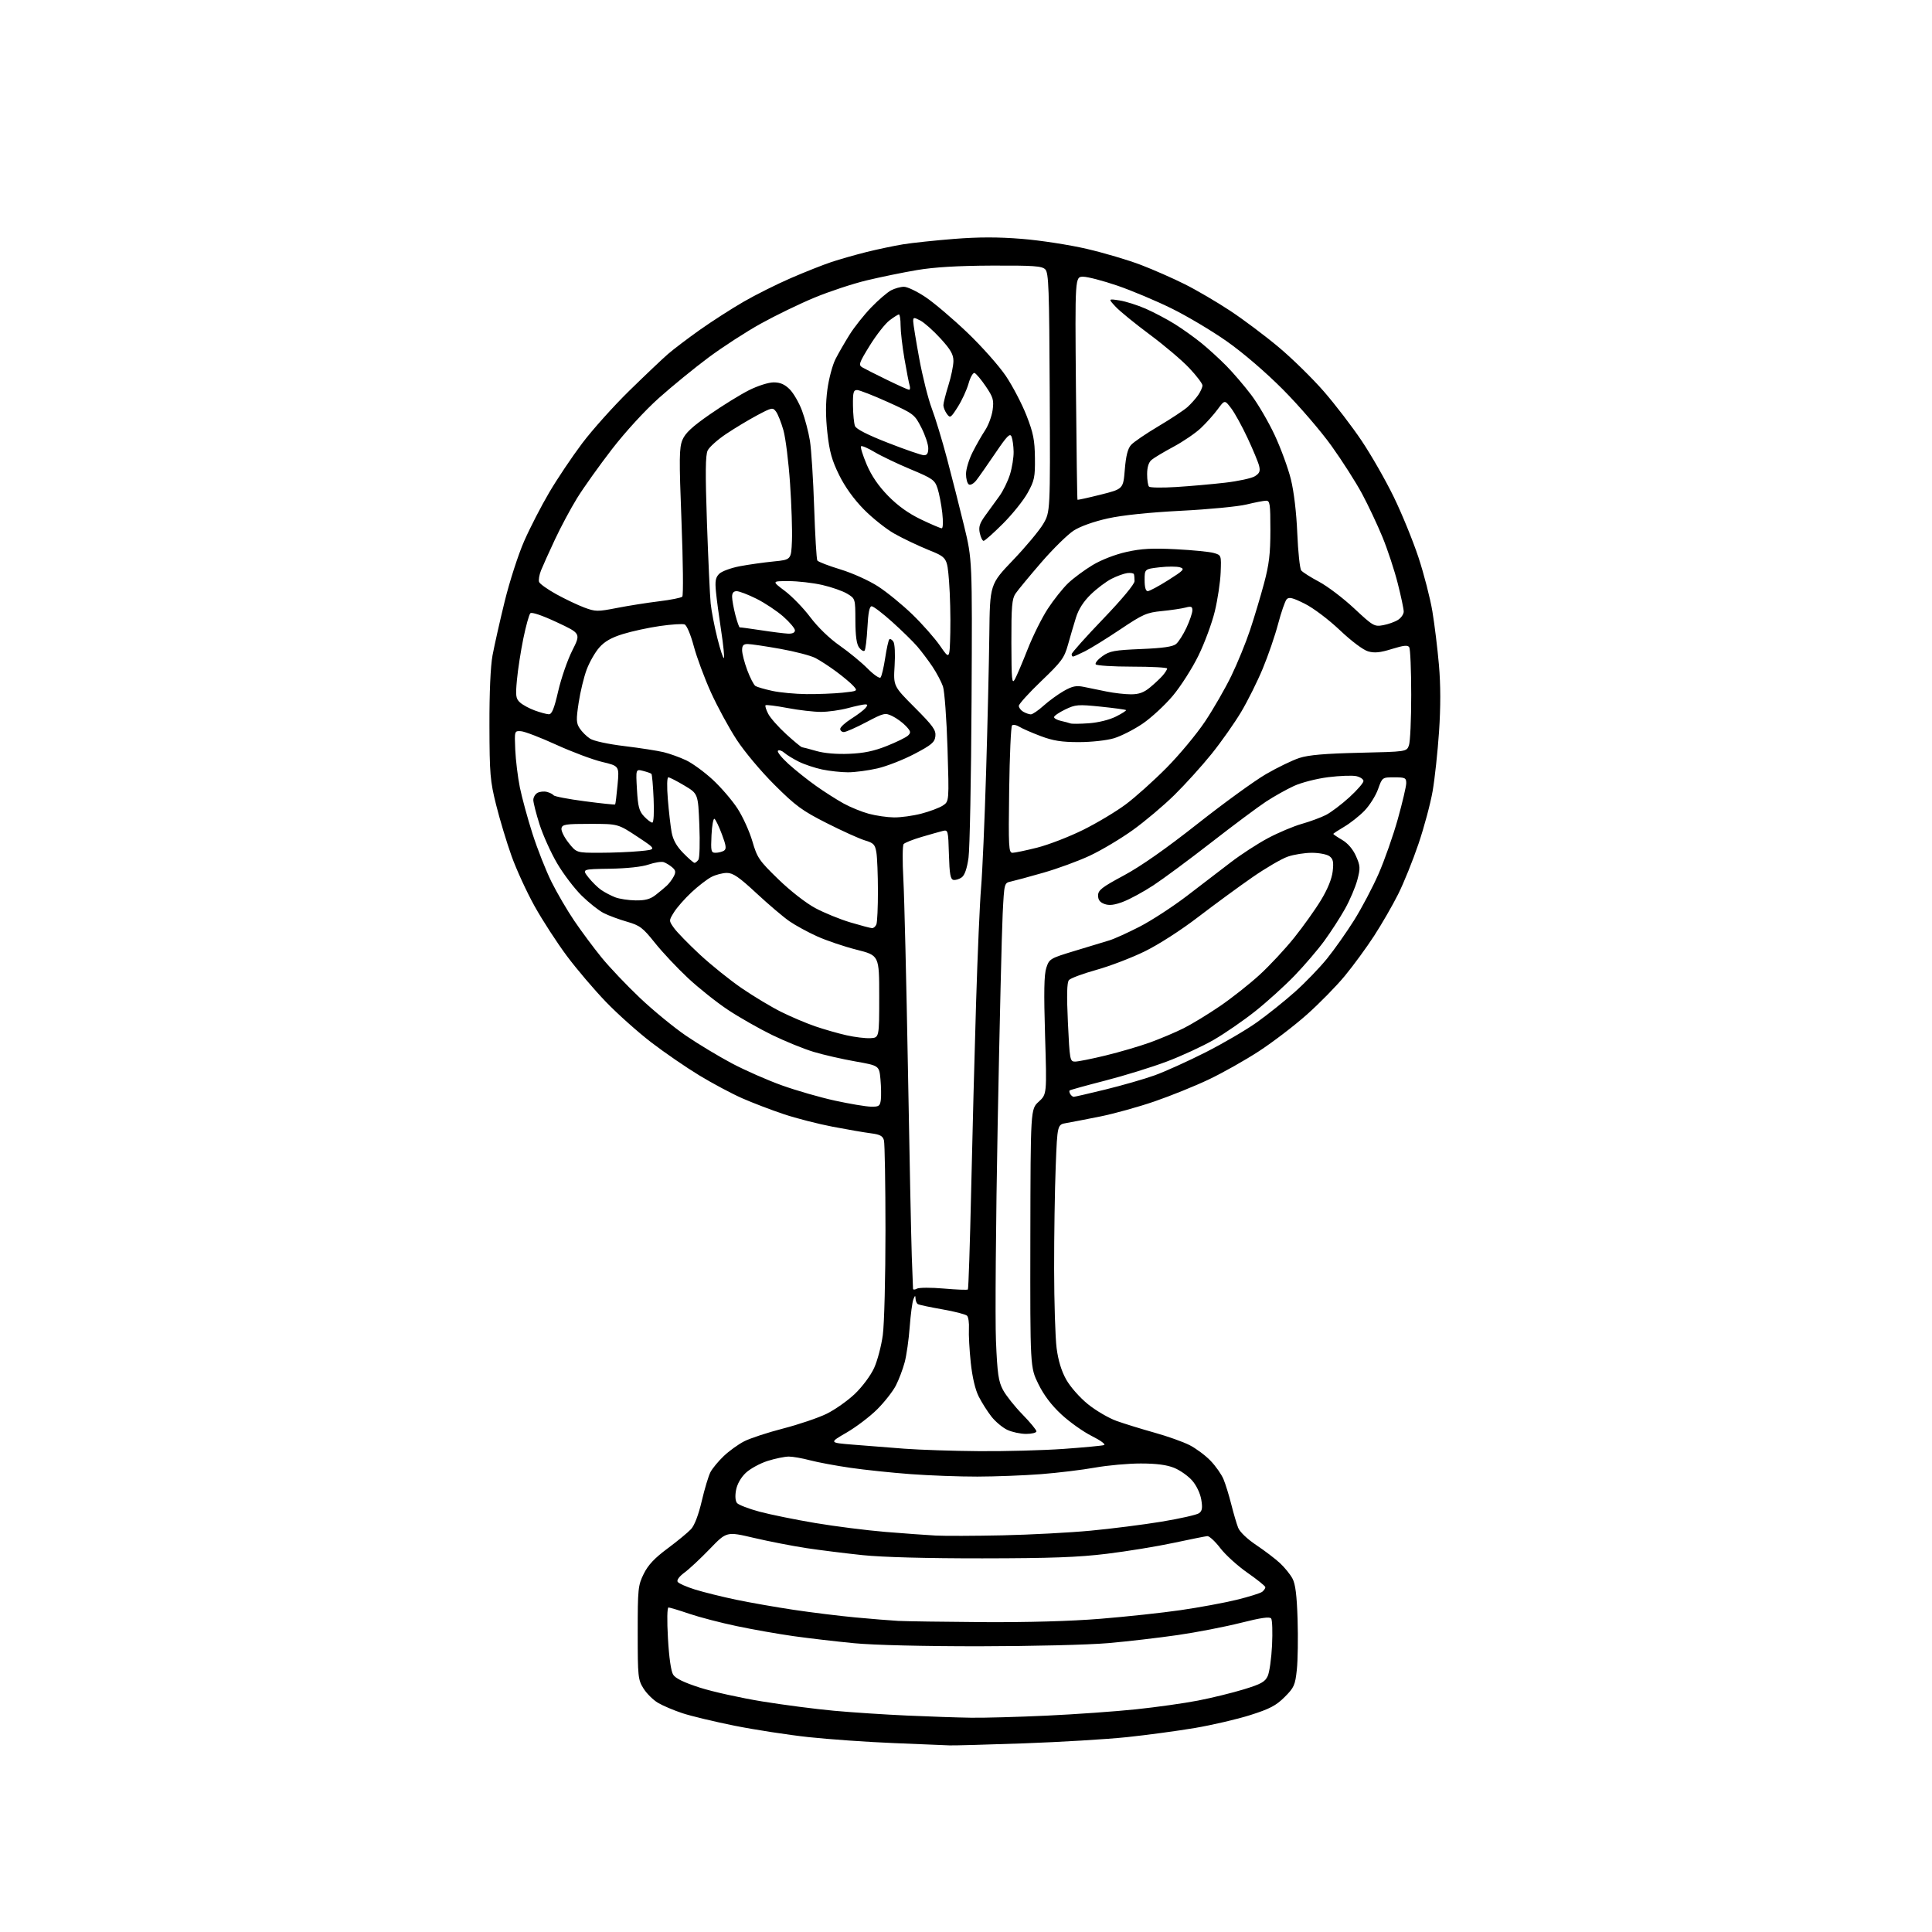 <?xml version="1.0" encoding="UTF-8" standalone="no"?>
<svg 
  version="1.1" 
  xmlns="http://www.w3.org/2000/svg" 
  xmlns:xlink="http://www.w3.org/1999/xlink" 
  xmlns:svg="http://www.w3.org/2000/svg"
  xmlns:rdf="http://www.w3.org/1999/02/22-rdf-syntax-ns#"
  xmlns:cc="http://creativecommons.org/ns#"
  xmlns:dc="http://purl.org/dc/elements/1.1/"
  viewBox="0 0 768 768"
  width="768"
  height="768"
>
<style>svg {background-color: white; }</style>"
<path stroke="none" fill="black" fill-rule="evenodd" d="M377.50,693.82C375.85,693.75 365.90,693.34 355.39,692.91C344.89,692.49 329.59,691.41 321.39,690.53C313.20,689.64 299.98,687.60 292.00,686.00C284.02,684.39 274.70,682.16 271.29,681.03C267.87,679.90 263.50,678.05 261.57,676.91C259.64,675.77 257.04,673.19 255.78,671.17C253.62,667.69 253.50,666.52 253.50,649.00C253.50,631.53 253.63,630.23 255.88,625.66C257.63,622.10 260.16,619.41 265.38,615.53C269.30,612.62 273.49,609.16 274.70,607.85C276.08,606.37 277.68,602.16 278.96,596.68C280.09,591.84 281.65,586.67 282.42,585.19C283.20,583.71 285.56,580.85 287.67,578.84C289.78,576.82 293.43,574.18 295.80,572.96C298.16,571.74 305.14,569.45 311.30,567.86C317.46,566.27 325.23,563.64 328.56,562.02C331.90,560.39 336.98,556.80 339.87,554.04C342.84,551.19 346.14,546.74 347.49,543.76C348.80,540.87 350.35,534.98 350.93,530.68C351.52,526.38 351.99,507.70 351.99,489.18C351.98,470.65 351.71,454.51 351.38,453.30C350.91,451.55 349.82,450.97 346.15,450.50C343.59,450.17 336.77,449.00 331.00,447.89C325.23,446.79 316.48,444.54 311.56,442.90C306.65,441.26 299.22,438.42 295.06,436.59C290.90,434.76 283.23,430.67 278.02,427.51C272.81,424.35 264.21,418.45 258.92,414.39C253.63,410.33 245.50,403.08 240.86,398.26C236.22,393.44 229.23,385.23 225.33,380.00C221.43,374.77 215.67,365.89 212.53,360.26C209.39,354.62 205.25,345.62 203.34,340.26C201.42,334.89 198.67,325.77 197.23,320.00C194.83,310.40 194.61,307.70 194.56,288.50C194.52,275.34 194.98,264.89 195.79,260.50C196.51,256.65 198.67,247.02 200.61,239.11C202.55,231.18 206.03,220.40 208.36,215.11C210.68,209.82 215.17,201.11 218.33,195.75C221.49,190.38 227.38,181.60 231.43,176.22C235.48,170.85 243.90,161.45 250.14,155.34C256.39,149.23 263.30,142.67 265.50,140.76C267.70,138.85 273.43,134.51 278.22,131.11C283.02,127.72 290.85,122.68 295.62,119.93C300.39,117.17 308.84,112.95 314.40,110.54C319.95,108.13 327.20,105.26 330.50,104.16C333.80,103.06 340.10,101.27 344.50,100.17C348.90,99.08 355.43,97.71 359.00,97.12C362.57,96.54 371.69,95.57 379.25,94.97C389.07,94.20 396.79,94.19 406.25,94.96C413.54,95.54 425.12,97.33 432.00,98.93C438.88,100.53 448.58,103.40 453.57,105.32C458.56,107.23 466.44,110.70 471.07,113.03C475.71,115.35 483.77,120.08 489.00,123.53C494.23,126.98 502.89,133.48 508.25,137.97C513.62,142.46 521.70,150.38 526.21,155.56C530.72,160.74 537.51,169.60 541.29,175.24C545.08,180.88 550.81,190.90 554.02,197.50C557.24,204.10 561.65,214.90 563.84,221.50C566.02,228.10 568.52,237.78 569.39,243.00C570.26,248.22 571.44,257.83 572.00,264.35C572.69,272.30 572.70,281.02 572.04,290.85C571.49,298.91 570.35,309.55 569.49,314.50C568.63,319.45 566.10,328.88 563.87,335.45C561.64,342.03 558.01,351.03 555.79,355.45C553.57,359.88 549.28,367.32 546.24,372.00C543.21,376.68 537.97,383.83 534.61,387.90C531.25,391.98 524.45,398.91 519.50,403.31C514.55,407.71 506.00,414.25 500.50,417.84C495.00,421.43 486.00,426.50 480.50,429.11C475.00,431.73 465.28,435.65 458.91,437.84C452.53,440.03 442.86,442.71 437.41,443.81C431.96,444.90 425.88,446.08 423.91,446.42C420.31,447.03 420.31,447.03 419.66,463.68C419.30,472.83 419.01,491.16 419.03,504.41C419.05,517.66 419.49,531.83 420.02,535.91C420.66,540.83 421.94,545.03 423.84,548.41C425.45,551.28 429.19,555.52 432.41,558.14C435.55,560.69 440.68,563.70 443.81,564.83C446.94,565.95 453.73,568.05 458.89,569.49C464.06,570.93 470.36,573.17 472.89,574.47C475.43,575.77 479.17,578.55 481.20,580.66C483.24,582.77 485.56,586.08 486.36,588.00C487.16,589.92 488.55,594.42 489.45,598.00C490.35,601.58 491.58,605.77 492.19,607.31C492.84,608.97 495.79,611.79 499.40,614.20C502.75,616.44 507.00,619.68 508.84,621.39C510.67,623.10 512.90,625.85 513.78,627.50C514.95,629.68 515.51,634.12 515.81,643.75C516.04,651.05 515.91,660.04 515.51,663.74C514.85,669.88 514.43,670.84 510.65,674.61C507.26,677.99 504.76,679.31 497.00,681.77C491.77,683.43 481.88,685.73 475.00,686.90C468.12,688.06 455.98,689.70 448.00,690.54C440.02,691.38 421.57,692.49 407.00,693.01C392.43,693.52 379.15,693.89 377.50,693.82zM386.00,682.82C391.23,682.90 404.80,682.52 416.17,681.99C427.53,681.46 443.46,680.33 451.56,679.48C459.66,678.63 470.75,677.07 476.20,676.01C481.65,674.95 489.83,672.95 494.38,671.56C501.27,669.46 502.88,668.57 503.93,666.27C504.63,664.75 505.41,659.23 505.66,654.00C505.91,648.77 505.76,644.00 505.31,643.38C504.73,642.58 501.28,643.07 493.16,645.12C486.93,646.69 475.68,648.87 468.16,649.96C460.65,651.05 448.20,652.50 440.50,653.17C432.70,653.85 410.13,654.40 389.50,654.42C367.35,654.44 347.28,653.95 339.50,653.20C332.35,652.51 321.55,651.25 315.50,650.40C309.45,649.55 299.29,647.76 292.92,646.42C286.56,645.09 278.04,642.87 274.00,641.50C269.96,640.12 266.24,639.00 265.74,639.00C265.20,639.00 265.11,644.03 265.52,651.25C265.95,658.85 266.73,664.34 267.59,665.70C268.54,667.21 271.90,668.83 278.24,670.87C283.33,672.50 294.48,674.96 303.00,676.35C311.52,677.74 324.35,679.40 331.50,680.05C338.65,680.71 351.70,681.56 360.50,681.96C369.30,682.36 380.77,682.75 386.00,682.82zM390.67,644.82C408.57,644.93 425.62,644.45 437.45,643.49C447.68,642.66 462.01,641.12 469.30,640.06C476.58,639.01 486.59,637.16 491.52,635.96C496.46,634.75 501.06,633.31 501.75,632.76C502.44,632.21 503.00,631.39 503.00,630.95C503.00,630.50 499.80,627.92 495.89,625.20C491.99,622.48 487.11,618.06 485.07,615.38C483.02,612.70 480.70,610.56 479.92,610.63C479.14,610.70 473.10,611.91 466.50,613.32C459.90,614.73 447.98,616.68 440.00,617.65C428.71,619.04 417.75,619.44 390.50,619.47C368.59,619.49 350.83,619.01 343.00,618.20C336.12,617.48 326.00,616.22 320.50,615.39C315.00,614.55 305.63,612.73 299.67,611.33C288.84,608.79 288.84,608.79 282.17,615.71C278.50,619.52 273.96,623.76 272.08,625.13C270.05,626.62 268.95,628.10 269.37,628.79C269.76,629.43 272.90,630.81 276.33,631.88C279.77,632.94 287.06,634.75 292.54,635.90C298.02,637.04 308.35,638.86 315.50,639.93C322.65,641.00 333.68,642.36 340.00,642.95C346.32,643.54 353.98,644.16 357.00,644.33C360.02,644.49 375.18,644.71 390.67,644.82zM398.50,610.32C409.50,610.08 425.25,609.25 433.50,608.47C441.75,607.70 454.47,606.08 461.77,604.88C469.07,603.67 475.76,602.16 476.64,601.52C477.89,600.61 478.08,599.43 477.52,596.10C477.09,593.60 475.60,590.47 473.89,588.52C472.28,586.70 469.07,584.43 466.74,583.49C463.83,582.31 459.68,581.76 453.50,581.76C448.55,581.75 440.37,582.49 435.31,583.39C430.26,584.30 420.58,585.47 413.81,586.00C407.04,586.52 395.65,586.96 388.50,586.97C381.35,586.99 369.43,586.54 362.00,585.99C354.57,585.44 343.77,584.31 338.00,583.47C332.23,582.64 325.02,581.29 322.00,580.49C318.98,579.68 315.19,579.02 313.59,579.01C311.99,579.01 308.19,579.78 305.15,580.74C302.12,581.70 298.21,583.84 296.46,585.49C294.50,587.35 293.03,589.96 292.59,592.33C292.15,594.68 292.30,596.66 292.98,597.48C293.59,598.21 297.58,599.75 301.85,600.90C306.13,602.05 316.12,604.09 324.06,605.42C332.00,606.76 344.57,608.35 352.00,608.96C359.43,609.57 368.43,610.22 372.00,610.41C375.57,610.60 387.50,610.55 398.50,610.32zM389.31,576.86C399.66,576.94 414.73,576.53 422.81,575.96C430.89,575.38 438.12,574.70 438.88,574.44C439.64,574.18 437.51,572.59 434.07,570.88C430.66,569.18 425.22,565.32 421.96,562.30C417.99,558.63 414.96,554.63 412.77,550.17C409.50,543.53 409.50,543.53 409.58,492.21C409.67,440.90 409.67,440.90 412.91,437.94C416.14,434.98 416.14,434.98 415.43,411.68C414.91,394.45 415.03,387.42 415.93,384.71C417.11,381.14 417.41,380.96 427.32,377.96C432.92,376.26 439.07,374.40 441.00,373.81C442.93,373.23 448.32,370.78 453.00,368.38C457.68,365.97 466.07,360.51 471.67,356.25C477.26,351.99 485.14,345.95 489.19,342.83C493.24,339.71 499.92,335.37 504.03,333.18C508.14,330.99 514.19,328.44 517.47,327.51C520.75,326.58 525.08,324.98 527.09,323.96C529.09,322.93 533.27,319.78 536.37,316.95C539.47,314.12 542.00,311.21 542.00,310.48C542.00,309.75 540.71,308.88 539.14,308.53C537.57,308.19 532.56,308.37 528.00,308.94C523.38,309.52 517.36,311.06 514.37,312.43C511.43,313.78 506.43,316.58 503.26,318.66C500.09,320.74 490.30,328.04 481.50,334.89C472.70,341.74 462.32,349.42 458.44,351.96C454.56,354.50 449.21,357.41 446.54,358.43C443.01,359.78 440.99,360.03 439.10,359.37C437.25,358.71 436.50,357.74 436.50,355.98C436.50,353.86 437.99,352.70 446.75,348.00C453.50,344.38 463.48,337.38 476.01,327.50C486.46,319.25 498.73,310.35 503.26,307.72C507.79,305.09 513.75,302.21 516.50,301.31C520.14,300.12 526.61,299.56 540.31,299.24C559.12,298.81 559.12,298.81 560.06,296.34C560.58,294.98 560.99,285.91 560.98,276.18C560.98,266.46 560.62,257.95 560.20,257.29C559.61,256.36 557.99,256.53 553.30,257.98C548.62,259.44 546.39,259.66 543.84,258.93C541.90,258.38 537.20,254.85 532.60,250.49C528.08,246.22 522.10,241.71 518.65,239.98C513.83,237.58 512.38,237.22 511.46,238.23C510.83,238.93 509.31,243.32 508.07,248.00C506.84,252.68 504.09,260.67 501.97,265.76C499.86,270.86 495.99,278.61 493.38,283.00C490.76,287.39 485.48,294.89 481.64,299.67C477.80,304.44 471.15,311.79 466.87,316.00C462.60,320.21 455.14,326.50 450.30,329.97C445.46,333.44 437.77,338.02 433.21,340.15C428.66,342.28 420.33,345.33 414.71,346.93C409.10,348.54 403.31,350.10 401.85,350.42C399.20,350.99 399.20,351.00 398.58,363.24C398.23,369.98 397.35,407.45 396.60,446.50C395.86,485.55 395.55,524.48 395.91,533.00C396.46,546.10 396.90,549.12 398.70,552.50C399.87,554.70 403.34,559.08 406.42,562.23C409.49,565.38 412.00,568.42 412.00,568.98C412.00,569.54 410.16,570.00 407.90,570.00C405.65,570.00 402.27,569.27 400.39,568.38C398.52,567.49 395.69,565.13 394.12,563.13C392.55,561.13 390.27,557.54 389.06,555.15C387.66,552.38 386.51,547.48 385.89,541.65C385.36,536.62 385.03,530.59 385.16,528.25C385.29,525.91 384.96,523.56 384.42,523.02C383.87,522.47 379.44,521.33 374.57,520.48C369.70,519.63 365.33,518.70 364.86,518.41C364.38,518.12 363.97,517.12 363.94,516.19C363.89,514.83 363.72,514.89 363.08,516.50C362.65,517.60 361.99,522.55 361.62,527.50C361.26,532.45 360.36,538.75 359.63,541.50C358.90,544.25 357.33,548.41 356.13,550.75C354.94,553.08 351.58,557.36 348.68,560.25C345.77,563.14 340.29,567.30 336.49,569.50C329.58,573.50 329.58,573.50 339.04,574.27C344.24,574.69 353.45,575.42 359.50,575.88C365.55,576.34 378.97,576.78 389.31,576.86zM364.50,512.26C365.33,511.80 370.12,511.78 375.16,512.22C380.19,512.66 384.51,512.83 384.75,512.59C384.99,512.35 385.58,494.46 386.06,472.83C386.54,451.20 387.42,417.75 388.01,398.50C388.60,379.25 389.49,358.67 390.00,352.76C390.51,346.86 391.40,326.38 391.98,307.26C392.56,288.14 393.14,263.45 393.27,252.39C393.50,232.27 393.50,232.27 402.70,222.65C407.76,217.36 413.16,210.89 414.70,208.27C417.50,203.50 417.50,203.50 417.28,156.07C417.09,114.52 416.87,108.44 415.50,107.07C414.17,105.74 410.86,105.51 394.21,105.58C380.66,105.64 371.37,106.20 364.50,107.36C359.00,108.29 350.00,110.14 344.50,111.46C339.00,112.78 329.67,115.86 323.77,118.31C317.87,120.75 308.28,125.40 302.46,128.63C296.64,131.86 287.29,137.91 281.69,142.08C276.09,146.25 267.21,153.50 261.96,158.18C256.34,163.21 248.66,171.58 243.23,178.60C238.18,185.15 231.96,193.88 229.41,198.00C226.87,202.12 222.89,209.55 220.58,214.50C218.26,219.45 215.79,224.95 215.07,226.73C214.36,228.51 214.01,230.59 214.30,231.35C214.60,232.11 217.69,234.31 221.17,236.23C224.65,238.15 229.64,240.52 232.25,241.50C236.71,243.16 237.51,243.18 245.25,241.67C249.79,240.78 257.30,239.60 261.95,239.03C266.59,238.47 270.76,237.64 271.22,237.18C271.67,236.73 271.53,223.33 270.91,207.40C269.93,182.14 269.98,177.98 271.29,174.84C272.42,172.14 275.15,169.61 282.15,164.74C287.29,161.17 294.30,156.84 297.72,155.12C301.25,153.35 305.51,152.00 307.55,152.00C310.15,152.00 311.92,152.77 313.92,154.76C315.44,156.28 317.64,160.09 318.81,163.23C319.98,166.36 321.40,171.75 321.96,175.21C322.51,178.66 323.27,190.57 323.64,201.68C324.01,212.79 324.58,222.30 324.90,222.81C325.23,223.33 329.35,224.91 334.05,226.34C338.88,227.81 345.41,230.76 349.05,233.11C352.60,235.40 358.76,240.44 362.73,244.29C366.71,248.15 371.66,253.77 373.73,256.78C377.50,262.25 377.50,262.25 377.76,251.38C377.90,245.39 377.67,236.25 377.26,231.06C376.50,221.61 376.50,221.61 368.97,218.56C364.83,216.87 358.75,213.97 355.47,212.11C352.19,210.24 346.73,205.90 343.35,202.45C339.42,198.45 335.89,193.54 333.58,188.85C330.70,183.02 329.73,179.55 328.90,172.08C328.17,165.49 328.17,160.30 328.90,154.83C329.48,150.53 330.93,145.09 332.12,142.75C333.31,140.41 335.84,136.03 337.74,133.00C339.64,129.97 343.52,125.10 346.35,122.17C349.18,119.24 352.72,116.21 354.20,115.42C355.69,114.64 358.00,114.00 359.34,114.00C360.68,114.00 364.53,115.84 367.89,118.09C371.26,120.34 378.73,126.68 384.50,132.19C390.27,137.70 397.20,145.51 399.90,149.54C402.60,153.58 406.27,160.62 408.06,165.19C410.76,172.11 411.32,174.93 411.40,182.00C411.49,189.67 411.21,191.03 408.50,195.93C406.85,198.92 402.43,204.43 398.67,208.18C394.92,211.93 391.47,215.00 391.00,215.00C390.54,215.00 389.86,213.62 389.49,211.94C388.95,209.50 389.40,208.07 391.66,204.94C393.22,202.78 395.73,199.32 397.24,197.25C398.74,195.19 400.65,191.28 401.49,188.57C402.32,185.86 402.97,181.81 402.93,179.57C402.89,177.33 402.53,174.65 402.12,173.61C401.50,172.05 400.38,173.18 395.68,180.11C392.55,184.72 389.16,189.58 388.13,190.89C387.10,192.23 385.77,192.98 385.14,192.58C384.51,192.20 384.00,190.32 384.00,188.41C384.00,186.50 385.18,182.61 386.62,179.77C388.06,176.92 390.30,172.99 391.61,171.02C392.91,169.05 394.25,165.42 394.59,162.97C395.12,159.03 394.80,157.92 391.85,153.56C390.01,150.85 388.00,148.47 387.39,148.27C386.78,148.08 385.71,149.98 385.01,152.48C384.30,154.98 382.39,159.14 380.75,161.73C377.95,166.14 377.70,166.31 376.39,164.52C375.63,163.47 375.01,161.92 375.01,161.06C375.02,160.20 375.92,156.65 377.01,153.16C378.11,149.67 379.00,145.32 379.00,143.49C379.00,140.88 377.89,138.95 373.85,134.53C371.02,131.43 367.42,128.24 365.85,127.42C363.23,126.07 363.00,126.09 363.01,127.72C363.02,128.70 364.10,135.35 365.41,142.50C366.72,149.65 368.97,158.59 370.40,162.37C371.83,166.14 374.56,175.14 376.47,182.37C378.39,189.59 381.42,201.57 383.23,209.00C386.50,222.50 386.50,222.50 386.21,278.50C386.05,309.30 385.50,337.42 385.00,340.98C384.40,345.24 383.48,347.91 382.31,348.76C381.34,349.47 379.85,349.93 379.02,349.77C377.81,349.54 377.44,347.49 377.21,339.63C376.93,330.03 376.87,329.79 374.71,330.33C373.50,330.63 369.70,331.71 366.27,332.72C362.85,333.73 359.67,334.99 359.21,335.53C358.75,336.06 358.70,342.35 359.10,349.50C359.49,356.65 360.31,390.62 360.92,425.00C361.52,459.38 362.22,492.90 362.45,499.50C362.69,506.10 362.91,511.86 362.94,512.30C362.97,512.74 363.68,512.72 364.50,512.26zM346.14,439.91C349.37,439.99 349.81,439.70 350.14,437.25C350.34,435.74 350.27,432.05 350.00,429.05C349.50,423.61 349.50,423.61 340.00,421.93C334.77,421.01 327.34,419.31 323.48,418.15C319.62,417.00 312.20,413.98 306.98,411.45C301.77,408.91 293.84,404.40 289.37,401.43C284.89,398.46 277.74,392.77 273.47,388.78C269.21,384.80 263.29,378.50 260.33,374.79C255.51,368.74 254.35,367.87 249.22,366.39C246.08,365.49 241.92,363.95 239.99,362.97C238.06,362.00 234.11,358.87 231.22,356.03C228.33,353.18 223.93,347.40 221.46,343.18C218.98,338.95 215.84,331.99 214.47,327.70C213.11,323.41 212.00,319.04 212.00,318.00C212.00,316.95 212.74,315.69 213.64,315.18C214.55,314.68 216.23,314.50 217.39,314.79C218.55,315.09 219.75,315.69 220.05,316.14C220.35,316.59 225.92,317.66 232.43,318.51C238.94,319.37 244.39,319.94 244.53,319.78C244.68,319.63 245.11,316.12 245.49,312.00C246.18,304.50 246.18,304.50 239.34,302.87C235.58,301.97 227.38,298.90 221.11,296.04C214.85,293.18 208.55,290.76 207.11,290.67C204.50,290.50 204.50,290.50 204.82,298.00C205.00,302.12 205.82,308.88 206.65,313.00C207.49,317.12 209.76,325.45 211.70,331.50C213.64,337.55 217.02,346.10 219.20,350.50C221.39,354.90 225.46,361.88 228.26,366.00C231.05,370.12 235.93,376.69 239.10,380.59C242.27,384.48 249.16,391.74 254.42,396.72C259.68,401.70 267.92,408.46 272.74,411.74C277.56,415.02 285.77,419.97 291.00,422.74C296.23,425.50 305.18,429.44 310.90,431.48C316.62,433.53 326.07,436.25 331.90,437.52C337.73,438.79 344.14,439.87 346.14,439.91zM426.83,436.00C427.23,436.00 432.94,434.68 439.53,433.07C446.11,431.46 454.88,428.94 459.00,427.46C463.12,425.98 472.23,421.86 479.24,418.31C486.25,414.76 495.48,409.36 499.74,406.31C504.01,403.26 510.81,397.81 514.86,394.19C518.90,390.58 524.60,384.67 527.52,381.06C530.44,377.45 535.27,370.59 538.27,365.82C541.27,361.04 545.65,352.73 548.01,347.35C550.37,341.97 553.81,332.18 555.65,325.60C557.49,319.01 559.00,312.59 559.00,311.31C559.00,309.22 558.55,309.00 554.23,309.00C549.47,309.00 549.47,309.00 547.78,313.75C546.84,316.36 544.41,320.21 542.37,322.31C540.33,324.40 536.71,327.26 534.33,328.65C531.95,330.05 530.00,331.33 530.00,331.50C530.00,331.66 531.60,332.75 533.56,333.90C535.81,335.23 537.81,337.57 539.02,340.30C540.75,344.22 540.80,345.08 539.56,349.79C538.80,352.64 536.60,357.82 534.65,361.30C532.70,364.79 528.98,370.53 526.39,374.07C523.80,377.61 518.48,383.81 514.59,387.85C510.69,391.89 503.68,398.24 499.00,401.96C494.32,405.68 486.90,410.80 482.50,413.34C478.10,415.88 469.64,419.79 463.71,422.02C457.78,424.25 446.77,427.65 439.25,429.58C431.73,431.51 425.41,433.26 425.19,433.48C424.98,433.69 425.10,434.35 425.46,434.93C425.82,435.52 426.44,436.00 426.83,436.00zM427.37,422.00C428.54,422.00 434.00,420.91 439.50,419.57C445.00,418.24 452.88,415.93 457.00,414.45C461.12,412.96 467.20,410.40 470.50,408.75C473.80,407.09 480.32,403.12 485.00,399.92C489.68,396.72 496.75,391.13 500.73,387.49C504.71,383.85 510.91,377.19 514.51,372.69C518.12,368.18 522.91,361.46 525.16,357.73C527.78,353.39 529.44,349.30 529.77,346.33C530.19,342.59 529.94,341.43 528.46,340.34C527.45,339.61 524.31,339.00 521.49,339.00C518.67,339.00 514.36,339.68 511.93,340.52C509.49,341.35 503.13,345.06 497.79,348.77C492.45,352.47 482.77,359.57 476.29,364.53C469.42,369.80 460.54,375.50 455.00,378.21C449.77,380.77 441.12,384.07 435.76,385.56C430.41,387.05 425.52,388.87 424.91,389.61C424.12,390.56 424.00,395.53 424.51,406.48C425.22,421.42 425.32,422.00 427.37,422.00zM346.00,412.69C349.50,412.50 349.50,412.50 349.50,396.15C349.50,379.80 349.50,379.80 340.50,377.52C335.55,376.27 328.49,373.88 324.81,372.21C321.13,370.55 316.18,367.85 313.81,366.21C311.44,364.58 305.56,359.59 300.75,355.12C293.78,348.64 291.39,347.00 288.95,347.00C287.27,347.00 284.50,347.72 282.79,348.61C281.08,349.49 277.50,352.26 274.84,354.75C272.17,357.25 269.06,360.79 267.92,362.63C265.85,365.98 265.85,365.98 267.94,368.92C269.10,370.54 273.71,375.28 278.20,379.45C282.70,383.62 290.22,389.67 294.94,392.89C299.65,396.11 306.65,400.31 310.50,402.23C314.35,404.15 320.43,406.73 324.00,407.96C327.57,409.19 333.20,410.80 336.50,411.54C339.80,412.28 344.07,412.80 346.00,412.69zM346.64,368.95C347.27,368.98 348.06,368.29 348.39,367.42C348.73,366.55 349.00,360.59 348.99,354.17C348.98,347.75 348.71,340.87 348.38,338.88C347.85,335.70 347.29,335.10 343.79,334.06C341.60,333.40 334.79,330.32 328.65,327.21C318.90,322.28 316.30,320.37 307.92,312.03C302.52,306.66 295.92,298.79 292.80,294.00C289.75,289.32 285.17,280.88 282.61,275.24C280.05,269.59 276.98,261.33 275.79,256.88C274.55,252.25 272.99,248.55 272.13,248.22C271.32,247.91 266.91,248.19 262.35,248.85C257.78,249.51 251.15,250.94 247.62,252.04C243.02,253.46 240.33,254.99 238.20,257.43C236.55,259.30 234.31,263.24 233.21,266.17C232.11,269.11 230.68,275.02 230.03,279.31C229.00,286.10 229.05,287.43 230.44,289.54C231.31,290.88 233.15,292.71 234.52,293.60C235.98,294.56 241.64,295.79 248.25,296.59C254.44,297.34 261.45,298.43 263.84,299.01C266.23,299.60 270.22,301.03 272.72,302.21C275.21,303.38 279.97,306.85 283.30,309.92C286.62,312.99 291.07,318.16 293.18,321.42C295.29,324.67 297.94,330.52 299.08,334.42C301.00,341.00 301.72,342.06 309.41,349.53C314.18,354.16 320.39,359.00 324.09,360.98C327.62,362.87 333.88,365.43 338.00,366.66C342.12,367.89 346.01,368.92 346.64,368.95zM252.62,357.92C256.46,357.98 258.45,357.45 260.62,355.77C262.20,354.54 264.23,352.85 265.11,352.02C266.00,351.18 267.23,349.54 267.83,348.38C268.72,346.67 268.59,345.96 267.22,344.78C266.27,343.97 264.77,343.05 263.87,342.73C262.97,342.41 260.27,342.83 257.88,343.65C255.20,344.58 249.25,345.22 242.42,345.33C231.33,345.50 231.33,345.50 233.91,348.78C235.34,350.59 237.62,352.84 239.00,353.78C240.38,354.73 242.85,356.03 244.50,356.67C246.15,357.32 249.80,357.88 252.62,357.92zM276.08,343.00C276.45,343.00 277.15,342.44 277.63,341.75C278.11,341.06 278.28,334.88 278.00,328.01C277.50,315.51 277.50,315.51 272.04,312.26C269.04,310.47 266.18,309.00 265.68,309.00C265.14,309.00 265.06,312.62 265.48,317.75C265.87,322.56 266.55,328.45 266.98,330.84C267.54,333.87 268.93,336.37 271.59,339.09C273.69,341.24 275.71,343.00 276.08,343.00zM238.33,338.99C243.38,338.99 250.56,338.70 254.30,338.34C261.10,337.70 261.10,337.70 253.38,332.60C245.66,327.50 245.66,327.50 234.60,327.50C224.84,327.50 223.50,327.71 223.20,329.26C223.00,330.23 224.27,332.82 226.01,335.01C229.17,339.00 229.17,339.00 238.33,338.99zM284.50,338.99C285.60,338.98 287.08,338.60 287.80,338.15C288.83,337.49 288.67,336.18 286.98,331.68C285.82,328.58 284.49,325.80 284.02,325.51C283.55,325.22 283.02,328.14 282.83,331.99C282.53,338.45 282.66,339.00 284.50,338.99zM402.49,339.00C403.41,339.00 407.84,338.07 412.33,336.94C416.83,335.80 425.00,332.64 430.50,329.92C436.00,327.20 443.65,322.62 447.50,319.75C451.35,316.88 458.65,310.33 463.72,305.21C468.80,300.08 475.68,291.81 479.01,286.83C482.34,281.84 487.06,273.65 489.49,268.63C491.92,263.61 495.26,255.44 496.91,250.47C498.57,245.51 501.06,237.18 502.46,231.97C504.49,224.38 505.00,220.17 505.00,210.75C505.00,200.21 504.82,199.00 503.25,199.04C502.29,199.06 498.80,199.73 495.50,200.54C492.20,201.35 480.50,202.48 469.50,203.04C456.74,203.70 446.20,204.79 440.38,206.08C434.93,207.28 429.50,209.20 426.88,210.87C424.47,212.40 418.64,218.12 413.93,223.57C409.21,229.03 404.60,234.61 403.68,235.97C402.27,238.05 402.01,241.14 402.04,255.47C402.08,270.40 402.25,272.19 403.44,270.00C404.19,268.62 406.48,263.23 408.54,258.00C410.59,252.78 414.18,245.57 416.51,242.00C418.84,238.43 422.49,233.84 424.62,231.81C426.76,229.78 431.14,226.54 434.37,224.60C437.85,222.52 443.34,220.39 447.81,219.40C453.72,218.08 458.03,217.85 467.44,218.33C474.07,218.67 480.85,219.34 482.50,219.82C485.50,220.69 485.50,220.69 485.23,227.59C485.08,231.39 484.04,238.32 482.91,243.00C481.78,247.68 478.85,255.62 476.38,260.65C473.92,265.68 469.34,272.85 466.21,276.58C463.07,280.32 457.68,285.29 454.24,287.65C450.79,290.00 445.65,292.62 442.81,293.47C439.87,294.34 433.84,295.00 428.84,295.00C421.99,295.00 418.63,294.47 413.67,292.60C410.16,291.28 406.35,289.61 405.19,288.89C404.04,288.17 402.73,287.93 402.30,288.37C401.86,288.81 401.35,300.38 401.16,314.08C400.85,336.84 400.97,339.00 402.49,339.00zM259.29,327.00C259.85,327.00 260.07,323.10 259.82,317.54C259.60,312.34 259.21,307.87 258.95,307.62C258.70,307.37 257.20,306.84 255.61,306.44C252.73,305.71 252.73,305.71 253.20,313.87C253.59,320.65 254.06,322.44 256.01,324.51C257.30,325.88 258.77,327.00 259.29,327.00zM355.36,324.93C358.03,324.97 362.92,324.30 366.23,323.44C369.54,322.58 373.39,321.13 374.78,320.23C377.30,318.57 377.30,318.57 376.65,297.42C376.28,285.79 375.47,274.74 374.84,272.88C374.20,271.02 372.33,267.48 370.67,265.00C369.01,262.52 366.30,258.93 364.65,257.00C363.00,255.07 358.52,250.69 354.70,247.25C350.88,243.81 347.19,241.00 346.50,241.00C345.63,241.00 345.11,243.60 344.81,249.49C344.56,254.15 344.05,258.28 343.67,258.66C343.29,259.04 342.32,258.49 341.52,257.43C340.51,256.09 340.05,252.82 340.03,246.74C340.00,237.97 340.00,237.97 336.79,236.02C335.02,234.94 330.54,233.37 326.84,232.53C323.14,231.69 317.11,231.00 313.45,231.00C306.80,231.00 306.80,231.00 311.98,234.90C314.83,237.04 319.40,241.75 322.12,245.37C325.11,249.34 329.74,253.82 333.79,256.64C337.48,259.22 342.46,263.32 344.87,265.75C347.27,268.18 349.59,269.79 350.02,269.33C350.46,268.88 351.28,265.41 351.86,261.63C352.43,257.85 353.18,254.49 353.51,254.16C353.84,253.83 354.56,254.22 355.11,255.03C355.70,255.88 355.91,259.93 355.62,264.61C355.12,272.73 355.12,272.73 363.63,281.26C370.88,288.53 372.10,290.22 371.83,292.65C371.55,295.09 370.34,296.11 363.50,299.70C359.10,302.01 352.49,304.60 348.80,305.45C345.12,306.30 339.85,307.00 337.10,307.00C334.35,307.00 329.71,306.49 326.80,305.88C323.88,305.26 319.70,303.86 317.50,302.76C315.30,301.66 312.71,300.07 311.74,299.22C310.78,298.37 309.65,298.02 309.24,298.44C308.83,298.86 310.72,301.22 313.44,303.69C316.16,306.15 321.11,310.10 324.44,312.45C327.77,314.81 332.70,317.94 335.38,319.42C338.07,320.90 342.57,322.73 345.38,323.49C348.20,324.25 352.69,324.90 355.36,324.93zM337.50,299.65C343.34,299.42 347.39,298.58 352.50,296.54C356.35,295.01 360.15,293.15 360.94,292.40C362.19,291.22 362.08,290.71 360.09,288.59C358.83,287.25 356.42,285.49 354.75,284.68C351.84,283.27 351.39,283.37 344.31,287.10C340.24,289.25 336.25,291.00 335.45,291.00C334.65,291.00 334.00,290.44 334.00,289.75C334.00,289.06 335.98,287.25 338.40,285.72C340.82,284.19 343.35,282.28 344.03,281.47C345.00,280.30 344.97,280.00 343.87,280.01C343.12,280.02 340.02,280.69 337.00,281.50C333.98,282.31 329.19,282.98 326.36,282.99C323.53,282.99 317.52,282.30 313.00,281.44C308.48,280.58 304.57,280.09 304.32,280.35C304.06,280.60 304.54,282.14 305.38,283.76C306.21,285.38 309.43,289.02 312.53,291.85C315.63,294.68 318.46,297.02 318.83,297.04C319.20,297.07 321.75,297.74 324.50,298.53C327.60,299.43 332.54,299.86 337.50,299.65zM432.83,287.51C436.54,287.25 440.99,286.15 443.57,284.86C446.00,283.64 447.82,282.48 447.61,282.27C447.40,282.07 442.86,281.45 437.52,280.90C428.52,279.98 427.50,280.06 423.41,282.04C420.98,283.22 419.00,284.58 419.00,285.07C419.00,285.56 420.24,286.23 421.75,286.57C423.26,286.90 424.95,287.35 425.50,287.57C426.05,287.79 429.35,287.76 432.83,287.51zM218.13,283.93C219.37,283.98 220.26,281.83 221.90,274.72C223.08,269.62 225.58,262.38 227.47,258.63C230.90,251.82 230.90,251.82 221.32,247.34C215.52,244.63 211.38,243.22 210.82,243.78C210.32,244.28 209.07,248.78 208.04,253.78C207.02,258.78 205.87,266.17 205.50,270.19C204.89,276.65 205.04,277.72 206.72,279.25C207.77,280.20 210.40,281.63 212.57,282.42C214.73,283.21 217.23,283.89 218.13,283.93zM409.75,283.97C410.43,283.99 412.72,282.44 414.82,280.54C416.93,278.64 420.55,276.00 422.87,274.68C426.27,272.75 427.82,272.43 430.80,273.04C432.83,273.46 436.92,274.29 439.89,274.90C442.85,275.50 447.20,276.00 449.56,276.00C452.76,276.00 454.69,275.30 457.17,273.25C459.00,271.74 461.27,269.60 462.22,268.50C463.16,267.40 463.95,266.16 463.97,265.75C463.99,265.34 457.73,265.00 450.06,265.00C442.39,265.00 435.86,264.58 435.55,264.08C435.23,263.57 436.44,262.11 438.24,260.83C441.10,258.79 443.00,258.44 453.60,258.00C462.29,257.64 466.21,257.08 467.51,256.00C468.50,255.18 470.37,252.25 471.65,249.50C472.93,246.75 473.98,243.66 473.99,242.64C474.00,241.10 473.53,240.91 471.25,241.52C469.74,241.92 465.51,242.55 461.86,242.91C455.82,243.50 454.34,244.15 445.36,250.17C439.94,253.80 433.61,257.73 431.29,258.89C428.97,260.05 426.84,261.00 426.54,261.00C426.24,261.00 426.00,260.57 426.00,260.03C426.00,259.50 431.62,253.20 438.50,246.04C446.01,238.21 451.00,232.21 451.00,231.01C451.00,229.90 450.89,228.66 450.75,228.25C450.61,227.84 449.41,227.64 448.09,227.81C446.76,227.99 443.94,229.01 441.83,230.09C439.71,231.17 436.02,233.95 433.63,236.27C430.71,239.10 428.75,242.16 427.71,245.50C426.85,248.25 425.42,253.12 424.53,256.32C423.07,261.54 421.99,263.02 413.95,270.71C409.03,275.42 405.00,279.87 405.00,280.59C405.00,281.31 405.79,282.36 406.75,282.92C407.71,283.48 409.06,283.95 409.75,283.97zM320.60,275.92C325.06,275.96 331.48,275.71 334.88,275.36C340.95,274.72 341.02,274.68 339.27,272.72C338.30,271.63 335.25,269.06 332.50,267.02C329.75,264.98 325.98,262.52 324.12,261.56C322.25,260.60 315.95,258.96 310.12,257.92C304.28,256.88 298.49,256.02 297.25,256.01C295.52,256.00 295.00,256.57 295.00,258.46C295.00,259.82 295.93,263.41 297.06,266.44C298.20,269.48 299.66,272.30 300.31,272.70C300.97,273.11 303.98,273.98 307.00,274.64C310.02,275.30 316.15,275.87 320.60,275.92zM287.76,261.57C288.03,261.30 287.55,256.45 286.68,250.79C285.82,245.13 284.88,238.12 284.60,235.21C284.19,230.96 284.44,229.56 285.90,228.10C286.90,227.10 290.60,225.74 294.11,225.08C297.62,224.42 303.65,223.57 307.50,223.19C314.50,222.50 314.50,222.50 314.81,215.00C314.98,210.88 314.64,200.55 314.05,192.06C313.47,183.56 312.29,174.11 311.43,171.06C310.57,168.00 309.25,164.67 308.50,163.65C307.20,161.89 306.87,161.95 300.97,165.09C297.58,166.90 292.04,170.23 288.65,172.50C285.27,174.76 281.96,177.72 281.31,179.07C280.41,180.93 280.34,187.96 281.03,208.01C281.54,222.58 282.20,236.92 282.50,239.88C282.80,242.84 284.00,249.05 285.16,253.67C286.31,258.29 287.49,261.85 287.76,261.57zM313.25,251.88C315.01,251.96 316.00,251.49 316.00,250.58C316.00,249.81 313.92,247.34 311.38,245.10C308.84,242.87 304.04,239.68 300.72,238.02C297.40,236.36 293.85,235.00 292.84,235.00C291.59,235.00 291.01,235.72 291.02,237.25C291.03,238.49 291.62,241.75 292.33,244.50C293.05,247.25 293.83,249.46 294.07,249.40C294.30,249.35 298.10,249.86 302.50,250.53C306.90,251.21 311.74,251.81 313.25,251.88zM549.83,248.52C551.85,248.15 554.51,247.20 555.75,246.40C556.99,245.61 558.00,244.12 558.00,243.11C558.00,242.09 556.93,237.02 555.61,231.84C554.30,226.66 551.57,218.39 549.54,213.46C547.51,208.53 543.86,200.78 541.42,196.24C538.98,191.70 533.52,183.15 529.28,177.24C525.05,171.33 516.39,161.28 510.04,154.89C503.13,147.94 494.17,140.25 487.70,135.70C481.76,131.52 471.86,125.63 465.70,122.60C459.54,119.57 449.84,115.49 444.15,113.54C438.46,111.60 432.35,110.00 430.56,110.00C427.32,110.00 427.32,110.00 427.70,154.21C427.91,178.53 428.19,198.52 428.32,198.65C428.45,198.78 432.59,197.87 437.53,196.63C446.50,194.38 446.50,194.38 447.13,186.65C447.58,181.17 448.31,178.31 449.63,176.85C450.66,175.71 455.55,172.38 460.50,169.44C465.45,166.50 470.65,163.06 472.06,161.80C473.46,160.53 475.37,158.39 476.31,157.03C477.24,155.67 478.00,153.95 478.00,153.22C478.00,152.48 475.64,149.37 472.75,146.31C469.86,143.24 462.77,137.24 457.00,132.96C451.23,128.67 445.15,123.72 443.50,121.95C440.50,118.73 440.50,118.73 444.99,119.42C447.45,119.79 452.18,121.29 455.49,122.74C458.79,124.20 463.98,126.94 467.00,128.83C470.02,130.72 474.75,134.09 477.50,136.32C480.25,138.54 484.75,142.65 487.50,145.44C490.25,148.23 494.70,153.44 497.40,157.01C500.09,160.58 504.28,167.76 506.71,172.96C509.14,178.17 512.03,186.04 513.13,190.46C514.36,195.42 515.34,203.67 515.69,212.00C516.00,219.43 516.71,226.07 517.26,226.76C517.81,227.46 521.00,229.48 524.35,231.26C527.70,233.04 533.98,237.81 538.30,241.85C545.82,248.87 546.32,249.16 549.83,248.52zM456.25,234.99C456.94,234.98 460.61,233.01 464.41,230.61C470.56,226.72 471.07,226.16 469.09,225.53C467.86,225.14 464.19,225.13 460.93,225.51C455.00,226.20 455.00,226.20 455.00,230.60C455.00,233.46 455.44,235.00 456.25,234.99zM374.35,210.00C374.87,210.00 374.96,207.39 374.57,203.89C374.19,200.53 373.34,196.15 372.69,194.15C371.59,190.80 370.77,190.22 361.90,186.51C356.63,184.31 350.18,181.22 347.58,179.66C344.97,178.10 342.58,177.08 342.27,177.40C341.95,177.72 342.97,180.98 344.52,184.65C346.46,189.19 349.18,193.17 353.06,197.14C356.91,201.07 361.13,204.10 366.10,206.48C370.14,208.42 373.85,210.00 374.35,210.00zM467.50,193.60C473.00,193.26 481.77,192.48 487.00,191.88C492.23,191.27 497.55,190.12 498.84,189.31C500.70,188.14 501.04,187.29 500.51,185.17C500.15,183.70 498.07,178.71 495.90,174.07C493.73,169.43 490.81,164.12 489.40,162.28C486.84,158.92 486.84,158.92 484.04,162.71C482.50,164.80 479.50,168.15 477.37,170.16C475.24,172.18 470.35,175.51 466.50,177.58C462.65,179.64 458.71,182.00 457.75,182.82C456.60,183.80 456.00,185.74 456.00,188.49C456.00,190.79 456.34,193.02 456.75,193.44C457.16,193.87 462.00,193.94 467.50,193.60zM367.25,180.96C368.51,180.99 369.00,180.21 369.00,178.18C369.00,176.63 367.76,172.94 366.25,169.98C363.57,164.73 363.23,164.48 353.00,159.85C347.23,157.24 341.71,155.08 340.75,155.05C339.26,155.01 339.01,155.92 339.07,161.25C339.11,164.69 339.47,168.33 339.87,169.35C340.34,170.56 344.91,172.89 353.05,176.06C359.90,178.74 366.29,180.94 367.25,180.96zM361.32,154.93C361.77,154.97 361.89,154.21 361.60,153.25C361.30,152.29 360.37,147.50 359.53,142.62C358.69,137.73 358.00,131.77 358.00,129.37C358.00,126.97 357.70,125.00 357.34,125.00C356.98,125.00 355.28,126.07 353.56,127.39C351.84,128.70 348.32,133.20 345.73,137.39C341.48,144.27 341.20,145.10 342.77,146.03C343.72,146.59 348.10,148.81 352.50,150.95C356.90,153.10 360.87,154.89 361.32,154.93z" />

</svg>